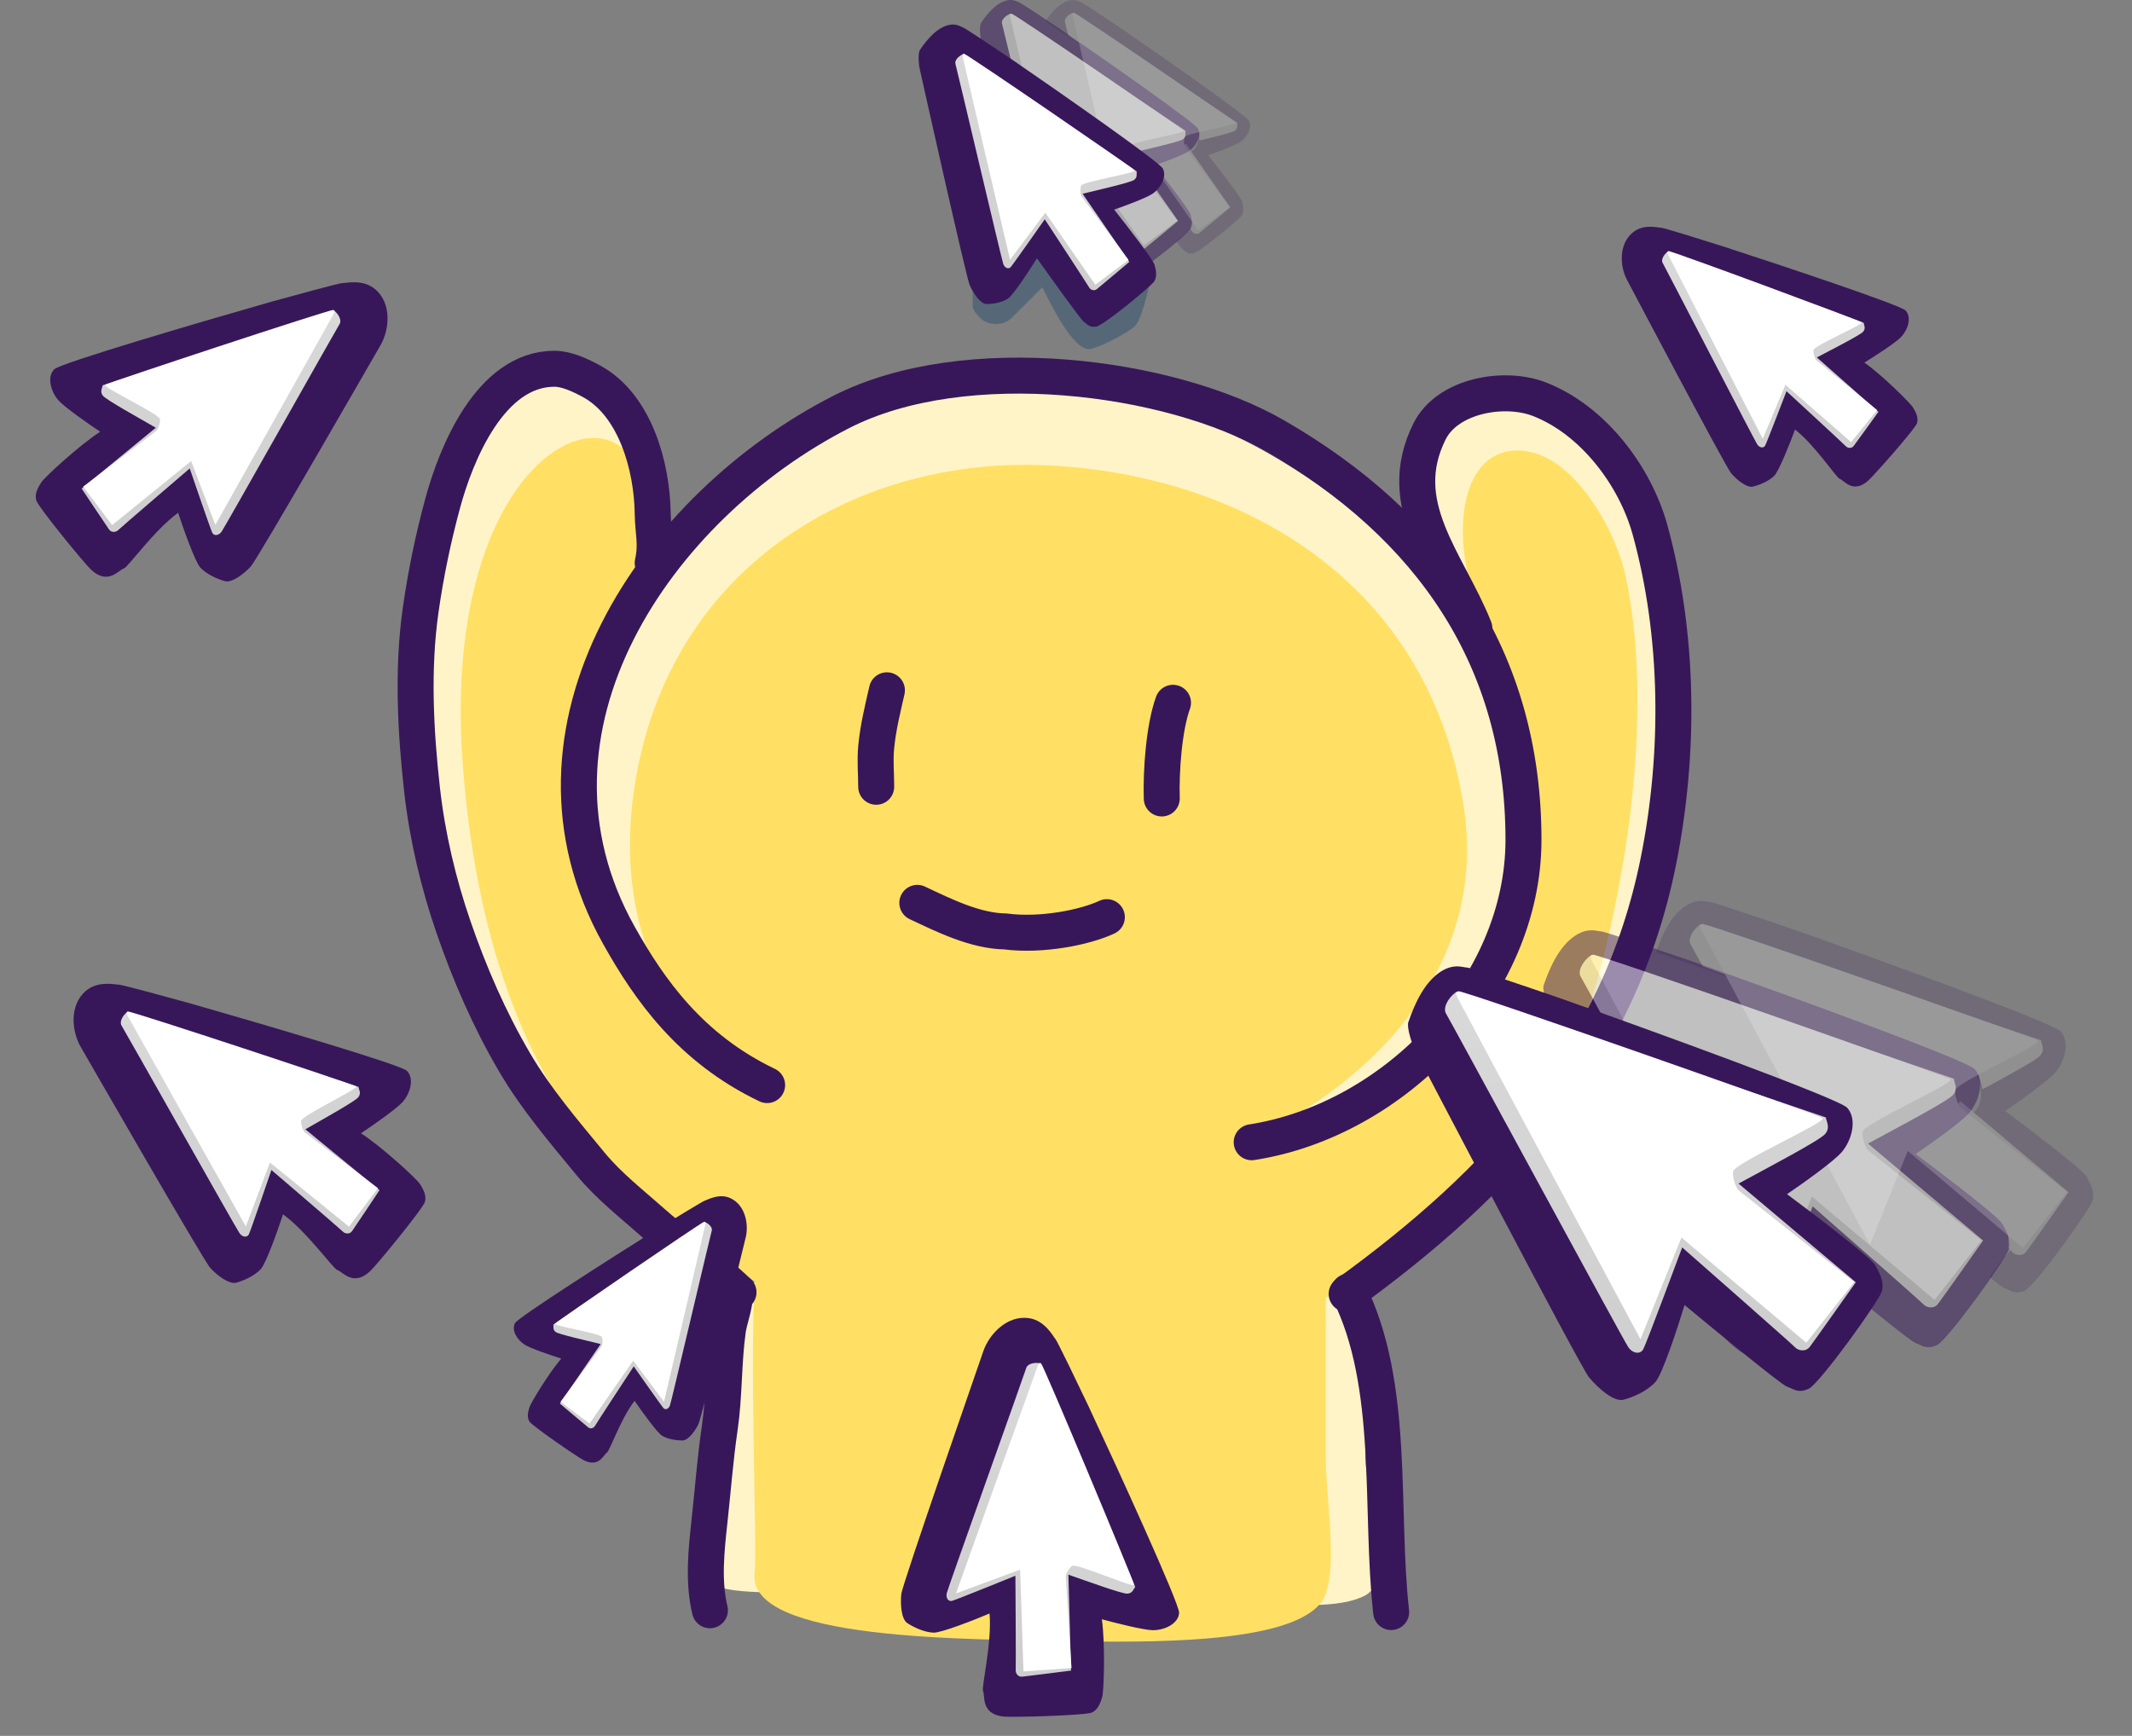<svg width="237" height="193" viewBox="0 0 237 193" fill="none" xmlns="http://www.w3.org/2000/svg">
<rect x="0" y="0" width="237" height="193" fill="#808080" stroke="none"/>
<path d="M115.865 42.619C135.928 43.287 163.711 60.725 169.507 85.136C168.97 77.38 166.994 69.702 163.832 65.772C154.331 53.964 159.429 44.24 165.454 44.24C171.479 44.24 177.272 45.629 184.224 61.836C186.105 66.223 188.163 79.432 181.906 103.975C176.901 123.609 157.344 139.939 149.234 144.03C152.71 148.136 151.783 158.153 151.783 161.858C151.783 166.488 155.174 175.535 151.783 177.37C146.221 180.38 129.769 176.213 118.415 175.981C107.06 175.749 80.876 178.528 79.253 175.981C77.956 173.944 81.107 151.207 83.887 142.47C77.168 137.222 51.678 131.758 46.58 81.748C41.483 31.737 80.412 28.959 69.521 67.454C69.397 67.89 69.278 68.323 69.161 68.753C78.253 51.836 98.962 42.056 115.865 42.619Z" fill="#FFF4C7"/>
<path d="M162.674 89.451C166.01 110.196 147.998 122.946 138.575 126.728C153.868 123.949 166.381 109.594 168.698 99.175C171.016 88.757 166.381 74.17 163.832 66.298C161.283 58.426 162.674 50.091 168.698 50.091C174.723 50.091 179.358 58.657 180.516 63.288C181.675 67.919 184.224 82.968 177.967 107.511C172.962 127.144 155.49 140.234 147.38 144.324V161.92C147.38 166.551 148.66 173.566 147.38 177.201C145.526 182.465 130.464 182.697 119.11 182.465C107.756 182.234 82.961 182.465 83.888 174.886C84.181 172.489 83.347 152.428 83.888 142.472C77.168 137.224 54.691 128.348 51.447 85.052C48.203 41.755 80.412 38.746 69.521 67.456C61.938 87.445 68.322 103.656 75.924 113.274C71.892 107.566 68.883 99.215 70.448 88.062C73.924 63.288 94.779 51.017 115.634 51.711C136.489 52.406 158.503 63.52 162.674 89.451Z" fill="#FFE064"/>
<path d="M154.647 179.232C153.37 167.908 155.14 154.008 149.929 143.594" stroke="#371759" stroke-width="4" stroke-linecap="round"/>
<path d="M78.917 179.032C78.141 175.844 78.519 172.322 78.873 169.102C79.249 165.666 79.506 162.187 80.01 158.763C80.536 155.189 80.409 151.527 80.904 147.939C81.089 146.604 81.7 145.223 81.7 143.879" stroke="#371759" stroke-width="4" stroke-linecap="round"/>
<path d="M82.096 143.679C79.208 140.871 75.742 138.743 72.732 136.065C70.336 133.934 67.709 131.905 65.665 129.423C62.684 125.804 59.584 122.18 57.206 118.125C54.412 113.358 52.206 108.281 50.404 103.053C48.726 98.186 47.502 92.982 46.925 87.871C46.186 81.314 45.829 74.387 46.76 67.834C47.333 63.8 48.147 59.881 49.211 55.95C50.673 50.55 54.474 41 61.634 41C63.017 41 64.564 41.746 65.753 42.39C70.641 45.04 72.482 51.926 72.555 57.043C72.587 59.239 73.031 60.454 72.555 62.594" stroke="#371759" stroke-width="4" stroke-linecap="round"/>
<path d="M149.697 143.861C166.785 131.489 180.066 117.168 184.362 95.705C186.754 83.756 186.657 70.643 183.424 58.919C181.756 52.87 177.057 46.676 171.1 44.376C167.192 42.867 160.908 43.979 158.92 47.951C154.817 56.151 160.908 62.386 163.891 69.842" stroke="#371759" stroke-width="4" stroke-linecap="round"/>
<path d="M139.142 126.998C155.034 124.538 169.355 109.712 169.355 93.379C169.355 73.228 159.025 58.427 141.737 48.461C130.07 41.735 107.285 38.762 93.492 45.813C73.07 56.253 55.892 81.003 68.826 104.04C72.147 109.956 76.704 116.543 85.276 120.643" stroke="#371759" stroke-width="4" stroke-linecap="round"/>
<path d="M98.594 76.75C98.105 78.912 97.611 80.874 97.401 83.061C97.255 84.588 97.401 85.983 97.401 87.475" stroke="#371759" stroke-width="4" stroke-linecap="round"/>
<path d="M130.396 78.137C129.402 80.862 129.052 85.671 129.146 88.775" stroke="#371759" stroke-width="4" stroke-linecap="round"/>
<path d="M101.973 100.383C104.942 101.786 108.425 103.508 111.756 103.56C115.862 104.093 120.716 103.072 123.042 101.972" stroke="#371759" stroke-width="4" stroke-linecap="round"/>
<g opacity="0.5">
<path d="M218.928 123.703C218.051 124.738 214.575 127.202 212.946 128.305C215.949 130.537 222.078 135.212 222.571 136.057C223.187 137.114 223.513 137.916 223.321 138.856C223.129 139.796 216.498 149.016 215.31 149.556C214.123 150.097 213.646 149.558 212.913 149.31C212.327 149.111 205.234 143.295 201.76 140.412C201.013 142.871 199.33 147.995 198.574 148.819C197.629 149.85 196.131 150.474 195.096 150.751C194.06 151.029 192.318 149.496 191.335 148.315C190.353 147.134 173.226 114.286 172.554 113.022C171.883 111.757 171.411 109.995 171.61 109.498C171.81 109 172.697 106.096 174.49 104.504C176.284 102.913 177.569 103.568 178.011 103.561C178.365 103.555 184.977 105.805 188.238 106.931C198.295 110.494 218.631 117.872 219.522 118.878C220.636 120.135 220.024 122.409 218.928 123.703Z" fill="#371759"/>
<path d="M175.733 108.618C175.358 108.053 175.836 106.926 176.868 106.205L217.19 119.931C217.241 120.398 217.703 121.014 217.114 121.727C216.525 122.44 210.73 125.473 207.652 127.148L220.452 137.926C220.452 137.926 215.93 144.326 215.435 144.972C214.94 145.619 214.084 145.334 213.825 145.029C213.565 144.725 201.501 134.124 201.501 134.124C201.501 134.124 197.549 144.729 197.244 145.254C196.94 145.78 196.157 145.768 195.623 145.023C195.089 144.278 176.107 109.184 175.733 108.618Z" fill="url(#paint0_linear_2411_337846)"/>
<path d="M196.947 144.146L201.416 133.038L215.052 144.528L220.275 137.895L207.576 127.825C207.37 127.472 206.976 126.583 207.047 125.851C207.135 124.937 217.369 120.413 216.815 120.005C216.261 119.596 177.748 106.088 177.098 106.15C176.449 106.213 177.114 107.037 177.6 108.02C177.988 108.807 190.66 132.432 196.947 144.146Z" fill="white"/>
</g>
<g opacity="0.2">
<path fill-rule="evenodd" clip-rule="evenodd" d="M222.898 123.523C224.427 122.488 227.691 120.174 228.514 119.202C229.544 117.987 230.118 115.852 229.072 114.672C228.235 113.727 209.141 106.8 199.698 103.454C196.636 102.397 190.428 100.284 190.096 100.29C190.022 100.291 189.924 100.273 189.802 100.25C189.237 100.145 188.175 99.947 186.79 101.176C185.299 102.499 184.475 104.788 184.176 105.62C184.137 105.727 184.107 105.811 184.085 105.864L218.181 117.59C218.723 118.208 219.84 119.57 219.974 120.073C220.143 120.701 220.599 122.404 219.56 123.55C218.728 124.467 215.168 127.26 213.491 128.543L222.906 136.038C223.376 136.955 224.19 138.823 223.688 138.958C223.185 139.092 221.776 141.037 221.135 141.992C222.06 142.713 222.711 143.193 222.867 143.246C223.022 143.298 223.164 143.364 223.305 143.43C223.79 143.655 224.254 143.87 225.118 143.477C226.232 142.97 232.459 134.313 232.639 133.43C232.82 132.547 232.514 131.795 231.935 130.802C231.472 130.008 225.717 125.619 222.898 123.523Z" fill="#371759"/>
<path fill-rule="evenodd" clip-rule="evenodd" d="M189.021 102.772C188.052 103.449 187.603 104.507 187.955 105.038C188.01 105.121 188.494 106.001 189.274 107.428L219.769 118.781L220.392 121.105C223.182 119.602 226.392 117.852 226.81 117.346C227.223 116.846 227.085 116.397 226.969 116.018C226.929 115.89 226.893 115.771 226.881 115.66L189.021 102.772ZM217.925 122.437L213.154 127.286L223.261 137.37L223.235 138.723C223.519 139.013 223.692 139.192 223.721 139.226C223.964 139.512 224.768 139.779 225.233 139.172C225.698 138.565 229.944 132.556 229.944 132.556L217.925 122.437Z" fill="url(#paint1_linear_2411_337846)"/>
<path d="M207.876 138.397L212.072 127.968L224.875 138.756L229.78 132.528L217.856 123.073C217.663 122.741 217.293 121.906 217.359 121.22C217.442 120.361 227.051 116.113 226.531 115.73C226.011 115.347 189.849 102.663 189.239 102.722C188.629 102.781 189.254 103.554 189.71 104.477C190.075 105.216 201.973 127.398 207.876 138.397Z" fill="white"/>
</g>
<path d="M204.742 128.084C203.849 129.137 200.309 131.647 198.651 132.77C201.709 135.042 207.95 139.802 208.452 140.663C209.079 141.739 209.411 142.555 209.215 143.513C209.02 144.47 202.268 153.858 201.059 154.408C199.85 154.958 199.364 154.41 198.618 154.157C198.021 153.955 190.799 148.033 187.262 145.097C186.501 147.601 184.787 152.818 184.018 153.658C183.056 154.707 181.531 155.342 180.476 155.625C179.422 155.907 177.647 154.347 176.647 153.144C175.647 151.942 158.208 118.495 157.524 117.208C156.84 115.921 156.359 114.127 156.563 113.62C156.766 113.113 157.669 110.156 159.495 108.536C161.321 106.915 162.63 107.583 163.08 107.575C163.44 107.569 170.172 109.86 173.493 111.006C183.733 114.635 204.44 122.147 205.347 123.171C206.481 124.451 205.858 126.767 204.742 128.084Z" fill="#371759"/>
<path d="M160.761 112.724C160.379 112.148 160.866 111.001 161.917 110.267L202.972 124.243C203.024 124.719 203.495 125.346 202.895 126.072C202.296 126.797 196.395 129.886 193.261 131.592L206.294 142.565C206.294 142.565 201.69 149.082 201.186 149.74C200.681 150.398 199.81 150.109 199.546 149.798C199.282 149.488 186.999 138.694 186.999 138.694C186.999 138.694 182.974 149.492 182.664 150.027C182.353 150.563 181.556 150.55 181.013 149.792C180.469 149.033 161.142 113.3 160.761 112.724Z" fill="url(#paint2_linear_2411_337846)"/>
<path d="M182.362 148.899L186.913 137.589L200.796 149.288L206.115 142.534L193.184 132.281C192.975 131.921 192.574 131.016 192.646 130.271C192.736 129.34 203.156 124.734 202.592 124.318C202.028 123.902 162.814 110.147 162.152 110.211C161.49 110.275 162.167 111.114 162.662 112.115C163.058 112.916 175.96 136.971 182.362 148.899Z" fill="white"/>
<path d="M108.991 35.377C108.019 34.405 108.132 34.231 108.132 33.658V31.081L112.428 26.785L121.02 25.926L127.893 31.081C127.607 32.513 126.862 35.549 126.175 36.236C125.315 37.095 121.879 38.813 121.02 38.813C119.301 38.813 117.01 34.231 115.865 31.94L112.428 35.377C111.569 36.236 109.85 36.236 108.991 35.377Z" fill="#003866" fill-opacity="0.33"/>
<g opacity="0.5">
<path d="M132.175 16.791C131.562 17.215 129.366 18.029 128.345 18.383C129.622 19.996 132.211 23.35 132.352 23.869C132.529 24.517 132.588 24.989 132.352 25.461C132.116 25.933 127.284 29.885 126.577 30.003C125.869 30.121 125.693 29.767 125.339 29.531C125.056 29.342 122.117 25.245 120.683 23.22C119.937 24.419 118.314 26.9 117.796 27.231C117.147 27.644 116.263 27.762 115.674 27.762C115.085 27.762 114.377 26.7 114.024 25.933C113.67 25.166 109.25 5.289 109.073 4.522C108.897 3.756 108.897 2.753 109.073 2.517C109.25 2.281 110.134 0.866 111.313 0.276C112.492 -0.314 113.081 0.217 113.317 0.276C113.505 0.323 116.695 2.458 118.267 3.52C123.1 6.842 132.847 13.653 133.177 14.314C133.59 15.139 132.942 16.26 132.175 16.791Z" fill="#371759"/>
<path d="M111.388 2.639C111.27 2.286 111.684 1.755 112.334 1.52L131.79 14.543C131.751 14.799 131.908 15.192 131.494 15.486C131.08 15.781 127.572 16.567 125.699 17.018L130.962 24.562C130.962 24.562 127.651 27.316 127.296 27.589C126.941 27.862 126.527 27.589 126.433 27.39C126.338 27.192 121.441 19.847 121.441 19.847C121.441 19.847 117.834 24.915 117.598 25.151C117.361 25.387 116.947 25.269 116.77 24.797C116.592 24.326 111.507 2.993 111.388 2.639Z" fill="url(#paint3_linear_2411_337846)"/>
<path d="M117.597 24.521L121.55 19.26L127.155 27.3L130.872 24.521L125.562 17.368C125.503 17.151 125.421 16.623 125.562 16.245C125.739 15.772 131.816 14.826 131.58 14.53C131.344 14.235 112.818 1.583 112.464 1.524C112.11 1.465 112.346 1.997 112.464 2.588C112.559 3.061 115.926 17.407 117.597 24.521Z" fill="white"/>
</g>
<g opacity="0.2">
<path fill-rule="evenodd" clip-rule="evenodd" d="M134.31 17.261C135.269 16.929 137.331 16.164 137.907 15.766C138.626 15.267 139.235 14.215 138.848 13.44C138.538 12.819 129.385 6.425 124.848 3.305C123.372 2.308 120.377 0.303 120.2 0.259C120.16 0.249 120.111 0.225 120.049 0.196C119.764 0.06 119.228 -0.197 118.318 0.259C117.338 0.749 116.575 1.847 116.298 2.246C116.262 2.298 116.234 2.338 116.215 2.363L132.65 13.44C132.85 13.845 133.249 14.727 133.249 15.013C133.249 15.371 133.249 16.34 132.534 16.8C131.962 17.169 129.674 18.145 128.602 18.588L132.534 23.907C132.653 24.46 132.82 25.568 132.534 25.568C132.248 25.568 131.223 26.4 130.747 26.816C131.135 27.331 131.413 27.678 131.488 27.728C131.563 27.778 131.629 27.833 131.695 27.888C131.92 28.077 132.135 28.257 132.65 28.171C133.314 28.06 137.852 24.35 138.073 23.907C138.294 23.464 138.239 23.021 138.073 22.411C137.94 21.924 135.509 18.775 134.31 17.261Z" fill="#371759"/>
<path fill-rule="evenodd" clip-rule="evenodd" d="M119.275 1.422C118.664 1.643 118.276 2.141 118.387 2.473C118.404 2.525 118.536 3.061 118.747 3.93L133.323 14.296V15.619C135.019 15.217 136.972 14.745 137.265 14.536C137.556 14.329 137.546 14.071 137.539 13.854C137.536 13.78 137.534 13.711 137.543 13.651L119.275 1.422ZM131.824 15.975L128.601 17.871L132.533 24.663L132.326 25.377C132.436 25.572 132.502 25.691 132.513 25.713C132.601 25.9 132.99 26.156 133.323 25.9C133.656 25.644 136.766 23.057 136.766 23.057L131.824 15.975Z" fill="url(#paint4_linear_2411_337846)"/>
<path d="M124.218 23.019L127.93 18.079L133.193 25.628L136.683 23.019L131.697 16.302C131.641 16.099 131.564 15.603 131.697 15.248C131.863 14.804 137.569 13.916 137.347 13.638C137.126 13.361 119.731 1.482 119.398 1.426C119.066 1.371 119.288 1.87 119.398 2.425C119.487 2.869 122.648 16.34 124.218 23.019Z" fill="white"/>
</g>
<path d="M128.148 21.522C127.461 21.998 125.001 22.909 123.856 23.305C125.287 25.11 128.188 28.864 128.346 29.445C128.544 30.172 128.61 30.7 128.346 31.228C128.082 31.756 122.668 36.18 121.876 36.312C121.083 36.444 120.885 36.048 120.489 35.784C120.172 35.572 116.88 30.986 115.273 28.719C114.437 30.061 112.619 32.839 112.038 33.209C111.312 33.671 110.321 33.803 109.661 33.803C109.001 33.803 108.208 32.614 107.812 31.756C107.416 30.898 102.464 8.647 102.266 7.789C102.068 6.931 102.068 5.808 102.266 5.544C102.464 5.28 103.455 3.695 104.775 3.035C106.096 2.375 106.756 2.969 107.02 3.035C107.231 3.088 110.805 5.478 112.566 6.667C117.98 10.386 128.901 18.01 129.27 18.749C129.733 19.674 129.006 20.928 128.148 21.522Z" fill="#371759"/>
<path d="M106.212 7.112C106.095 6.757 106.504 6.225 107.147 5.988L126.359 19.059C126.32 19.315 126.476 19.709 126.067 20.005C125.659 20.301 122.194 21.089 120.344 21.543L125.542 29.113C125.542 29.113 122.272 31.877 121.921 32.151C121.571 32.425 121.162 32.151 121.069 31.952C120.976 31.752 116.14 24.381 116.14 24.381C116.14 24.381 112.578 29.468 112.344 29.704C112.11 29.941 111.702 29.823 111.526 29.349C111.351 28.876 106.329 7.467 106.212 7.112Z" fill="url(#paint5_linear_2411_337846)"/>
<path d="M112.282 28.889L116.202 23.651L121.76 31.655L125.446 28.889L120.18 21.767C120.122 21.551 120.04 21.025 120.18 20.649C120.356 20.178 126.382 19.236 126.148 18.942C125.914 18.648 107.543 6.052 107.192 5.993C106.84 5.934 107.074 6.464 107.192 7.052C107.285 7.523 110.624 21.806 112.282 28.889Z" fill="white"/>
<path d="M211.324 37.478C210.718 38.114 208.355 39.633 207.249 40.314C209.184 41.665 212.373 44.821 212.678 45.336C213.06 45.979 213.256 46.467 213.106 47.042C212.956 47.618 208.28 52.919 207.622 53.483C205.953 54.915 205 53.396 204.521 53.248C204.138 53.129 201.773 49.503 199.543 47.755C198.988 49.261 197.747 52.398 197.226 52.905C196.575 53.538 195.568 53.925 194.875 54.099C194.182 54.273 193.065 53.343 192.444 52.626C191.822 51.908 181.286 31.906 180.872 31.136C180.083 29.67 179.88 27.145 181.546 25.815C182.774 24.836 184.426 25.341 184.719 25.334C184.953 25.329 189.277 26.678 191.409 27.352C197.983 29.49 211.271 33.917 211.836 34.528C212.543 35.291 212.082 36.683 211.324 37.478Z" fill="#371759"/>
<path d="M184.83 29.239C184.631 28.925 184.897 28.313 185.46 27.929L207.172 35.888C207.197 36.145 207.442 36.488 207.119 36.872C206.796 37.256 203.641 38.856 201.965 39.741L208.814 45.786C208.814 45.786 206.325 49.245 206.053 49.594C205.781 49.943 205.32 49.777 205.182 49.608C205.044 49.438 198.592 43.497 198.592 43.497C198.592 43.497 196.383 49.267 196.214 49.551C196.046 49.836 195.623 49.821 195.339 49.407C195.056 48.993 185.028 29.553 184.83 29.239Z" fill="url(#paint6_linear_2411_337846)"/>
<path d="M195.957 48.781L198.475 42.779L205.778 49.156L208.668 45.595L201.861 39.999C201.752 39.804 201.546 39.317 201.591 38.92C201.646 38.423 207.237 36.056 206.94 35.828C206.643 35.601 185.858 27.896 185.505 27.924C185.152 27.953 185.506 28.407 185.761 28.946C185.965 29.378 192.644 42.349 195.957 48.781Z" fill="white"/>
<path d="M58.32 149.506C58.972 149.918 61.308 150.708 62.394 151.051C61.036 152.616 58.995 155.986 58.844 156.49C58.656 157.12 58.593 157.578 58.844 158.036C59.095 158.494 64.207 162.012 64.887 162.352C66.614 163.215 67.101 161.718 67.477 161.489C67.778 161.306 69.018 157.711 70.543 155.746C71.337 156.91 73.063 159.318 73.615 159.639C74.304 160.039 75.244 160.154 75.871 160.154C76.498 160.154 77.25 159.123 77.626 158.379C78.002 157.635 82.704 138.342 82.892 137.598C83.25 136.18 82.884 133.986 81.182 133.208C79.928 132.636 78.629 133.419 78.378 133.476C78.178 133.522 74.785 135.594 73.113 136.625C67.973 139.85 57.605 146.46 57.254 147.101C56.815 147.903 57.505 148.99 58.32 149.506Z" fill="#371759"/>
<path d="M79.12 136.829C79.222 136.519 78.865 136.054 78.304 135.848L61.518 147.267C61.552 147.491 61.416 147.835 61.773 148.094C62.131 148.352 65.158 149.041 66.773 149.437L62.233 156.051C62.233 156.051 65.09 158.466 65.396 158.705C65.702 158.944 66.059 158.705 66.14 158.531C66.222 158.357 70.447 151.917 70.447 151.917C70.447 151.917 73.559 156.361 73.763 156.567C73.967 156.774 74.324 156.671 74.477 156.257C74.63 155.844 79.018 137.139 79.12 136.829Z" fill="url(#paint7_linear_2411_337846)"/>
<path d="M73.814 155.855L70.389 151.278L65.534 158.272L62.313 155.855L66.914 149.633C66.965 149.444 67.036 148.985 66.914 148.656C66.76 148.245 61.495 147.422 61.7 147.165C61.904 146.908 77.955 135.903 78.261 135.852C78.568 135.8 78.364 136.263 78.261 136.777C78.18 137.189 75.263 149.667 73.814 155.855Z" fill="white"/>
<path d="M128.151 181.249C127.125 181.239 123.947 180.435 122.487 180.034C122.873 182.761 122.72 187.997 122.525 188.668C122.28 189.506 122.02 190.063 121.409 190.393C120.799 190.724 112.553 190.962 111.548 190.851C108.997 190.568 109.534 188.545 109.28 188.018C109.076 187.596 110.286 182.689 110.002 179.394C108.275 180.121 104.611 181.563 103.763 181.523C102.704 181.473 101.572 180.922 100.872 180.47C100.173 180.017 100.077 178.324 100.194 177.222C100.311 176.12 108.986 151.189 109.313 150.223C109.937 148.382 111.929 146.196 114.39 146.557C116.203 146.822 117.088 148.634 117.326 148.879C117.517 149.074 119.81 153.837 120.932 156.194C124.343 163.503 131.146 178.365 131.075 179.334C130.987 180.546 129.432 181.262 128.151 181.249Z" fill="#371759"/>
<path d="M114.082 152.093C114.192 151.673 114.926 151.412 115.702 151.586L126.199 176.448C125.999 176.673 125.903 177.156 125.317 177.186C124.732 177.217 120.856 175.801 118.766 175.078L119.062 185.738C119.062 185.738 114.13 186.372 113.615 186.418C113.101 186.464 112.875 185.94 112.91 185.687C112.945 185.433 112.876 175.195 112.876 175.195C112.876 175.195 106.194 177.91 105.817 177.993C105.44 178.077 105.116 177.704 105.244 177.132C105.371 176.56 113.972 152.513 114.082 152.093Z" fill="url(#paint8_linear_2411_337846)"/>
<path d="M106.273 177.158L113.399 174.52L113.773 185.832L119.112 185.458L118.467 175.192C118.546 174.944 118.798 174.38 119.172 174.101C119.64 173.752 126.111 176.633 126.069 176.199C126.026 175.764 116.05 151.896 115.745 151.617C115.44 151.339 115.334 152.003 115.077 152.651C114.871 153.169 109.122 169.205 106.273 177.158Z" fill="white"/>
<path d="M6.505 44.519C7.185 45.287 9.875 47.16 11.135 48.001C8.822 49.496 4.968 53.043 4.59 53.631C4.117 54.365 3.867 54.927 4.018 55.604C4.168 56.282 9.393 62.665 10.136 63.352C12.021 65.093 13.197 63.361 13.762 63.208C14.214 63.085 17.127 58.955 19.802 57.01C20.385 58.79 21.697 62.504 22.282 63.117C23.015 63.884 24.173 64.378 24.973 64.61C25.773 64.842 27.115 63.805 27.871 62.994C28.626 62.183 41.769 39.291 42.284 38.41C43.266 36.733 43.611 33.795 41.725 32.173C40.337 30.978 38.389 31.497 38.047 31.477C37.774 31.461 32.675 32.852 30.16 33.548C22.403 35.764 6.72 40.366 6.034 41.055C5.178 41.916 5.655 43.56 6.505 44.519Z" fill="#371759"/>
<path d="M37.748 36.028C37.993 35.67 37.709 34.944 37.069 34.473L11.412 42.84C11.373 43.138 11.072 43.528 11.432 43.99C11.793 44.452 15.403 46.452 17.319 47.556L9.074 54.319C9.074 54.319 11.828 58.46 12.13 58.879C12.432 59.297 12.977 59.124 13.145 58.932C13.313 58.74 21.091 52.082 21.091 52.082C21.091 52.082 23.42 58.907 23.604 59.246C23.788 59.586 24.282 59.586 24.631 59.115C24.979 58.644 37.503 36.386 37.748 36.028Z" fill="url(#paint9_linear_2411_337846)"/>
<path d="M23.934 58.362L21.255 51.252L12.467 58.383L9.25 54.106L17.427 47.864C17.562 47.642 17.823 47.082 17.788 46.617C17.745 46.035 11.327 43.036 11.683 42.783C12.04 42.531 36.605 34.421 37.015 34.468C37.426 34.516 36.993 35.032 36.673 35.65C36.416 36.145 28.073 50.998 23.934 58.362Z" fill="white"/>
<path d="M44.758 122.519C44.078 123.287 41.388 125.16 40.128 126.001C42.441 127.496 46.294 131.043 46.673 131.631C47.146 132.365 47.396 132.927 47.245 133.604C47.094 134.282 41.87 140.665 41.127 141.352C39.242 143.093 38.066 141.361 37.501 141.208C37.049 141.085 34.136 136.955 31.461 135.01C30.878 136.79 29.566 140.504 28.98 141.117C28.248 141.884 27.09 142.378 26.29 142.61C25.49 142.842 24.148 141.805 23.392 140.994C22.637 140.183 9.494 117.291 8.979 116.41C7.996 114.732 7.652 111.795 9.537 110.173C10.926 108.978 12.874 109.497 13.215 109.477C13.488 109.461 18.588 110.851 21.103 111.548C28.859 113.764 44.543 118.366 45.228 119.055C46.085 119.916 45.608 121.56 44.758 122.519Z" fill="#371759"/>
<path d="M13.514 114.032C13.269 113.674 13.553 112.948 14.193 112.477L39.85 120.844C39.89 121.142 40.191 121.532 39.831 121.994C39.47 122.456 35.86 124.456 33.944 125.559L42.189 132.323C42.189 132.323 39.435 136.464 39.133 136.883C38.831 137.301 38.286 137.128 38.118 136.936C37.95 136.744 30.172 130.085 30.172 130.085C30.172 130.085 27.843 136.911 27.659 137.25C27.475 137.59 26.981 137.59 26.632 137.119C26.284 136.648 13.759 114.39 13.514 114.032Z" fill="url(#paint10_linear_2411_337846)"/>
<path d="M27.329 136.362L30.007 129.251L38.796 136.383L42.013 132.106L33.836 125.864C33.701 125.642 33.44 125.082 33.475 124.617C33.518 124.035 39.936 121.036 39.58 120.783C39.223 120.531 14.658 112.421 14.248 112.468C13.837 112.516 14.269 113.032 14.59 113.65C14.847 114.145 23.189 128.998 27.329 136.362Z" fill="white"/>
<defs>
<linearGradient id="paint0_linear_2411_337846" x1="193.114" y1="101.852" x2="205.434" y2="147.833" gradientUnits="userSpaceOnUse">
<stop stop-color="#D9D9D9"/>
<stop offset="1" stop-color="#CECECE"/>
</linearGradient>
<linearGradient id="paint1_linear_2411_337846" x1="204.275" y1="98.685" x2="215.843" y2="141.858" gradientUnits="userSpaceOnUse">
<stop stop-color="#D9D9D9"/>
<stop offset="1" stop-color="#CECECE"/>
</linearGradient>
<linearGradient id="paint2_linear_2411_337846" x1="178.458" y1="105.835" x2="191.003" y2="152.653" gradientUnits="userSpaceOnUse">
<stop stop-color="#D9D9D9"/>
<stop offset="1" stop-color="#CECECE"/>
</linearGradient>
<linearGradient id="paint3_linear_2411_337846" x1="121.579" y1="1.52" x2="121.579" y2="27.685" gradientUnits="userSpaceOnUse">
<stop stop-color="#D9D9D9"/>
<stop offset="1" stop-color="#CECECE"/>
</linearGradient>
<linearGradient id="paint4_linear_2411_337846" x1="127.955" y1="1.422" x2="127.955" y2="25.99" gradientUnits="userSpaceOnUse">
<stop stop-color="#D9D9D9"/>
<stop offset="1" stop-color="#CECECE"/>
</linearGradient>
<linearGradient id="paint5_linear_2411_337846" x1="116.276" y1="5.988" x2="116.276" y2="32.247" gradientUnits="userSpaceOnUse">
<stop stop-color="#D9D9D9"/>
<stop offset="1" stop-color="#CECECE"/>
</linearGradient>
<linearGradient id="paint6_linear_2411_337846" x1="194.275" y1="25.719" x2="200.626" y2="51.053" gradientUnits="userSpaceOnUse">
<stop stop-color="#D9D9D9"/>
<stop offset="1" stop-color="#CECECE"/>
</linearGradient>
<linearGradient id="paint7_linear_2411_337846" x1="70.328" y1="135.848" x2="70.328" y2="158.789" gradientUnits="userSpaceOnUse">
<stop stop-color="#D9D9D9"/>
<stop offset="1" stop-color="#CECECE"/>
</linearGradient>
<linearGradient id="paint8_linear_2411_337846" x1="124.605" y1="157.342" x2="108.049" y2="182.953" gradientUnits="userSpaceOnUse">
<stop stop-color="#D9D9D9"/>
<stop offset="1" stop-color="#CECECE"/>
</linearGradient>
<linearGradient id="paint9_linear_2411_337846" x1="26.886" y1="31.521" x2="18.396" y2="60.812" gradientUnits="userSpaceOnUse">
<stop stop-color="#D9D9D9"/>
<stop offset="1" stop-color="#CECECE"/>
</linearGradient>
<linearGradient id="paint10_linear_2411_337846" x1="24.377" y1="109.525" x2="32.867" y2="138.816" gradientUnits="userSpaceOnUse">
<stop stop-color="#D9D9D9"/>
<stop offset="1" stop-color="#CECECE"/>
</linearGradient>
</defs>
</svg>
